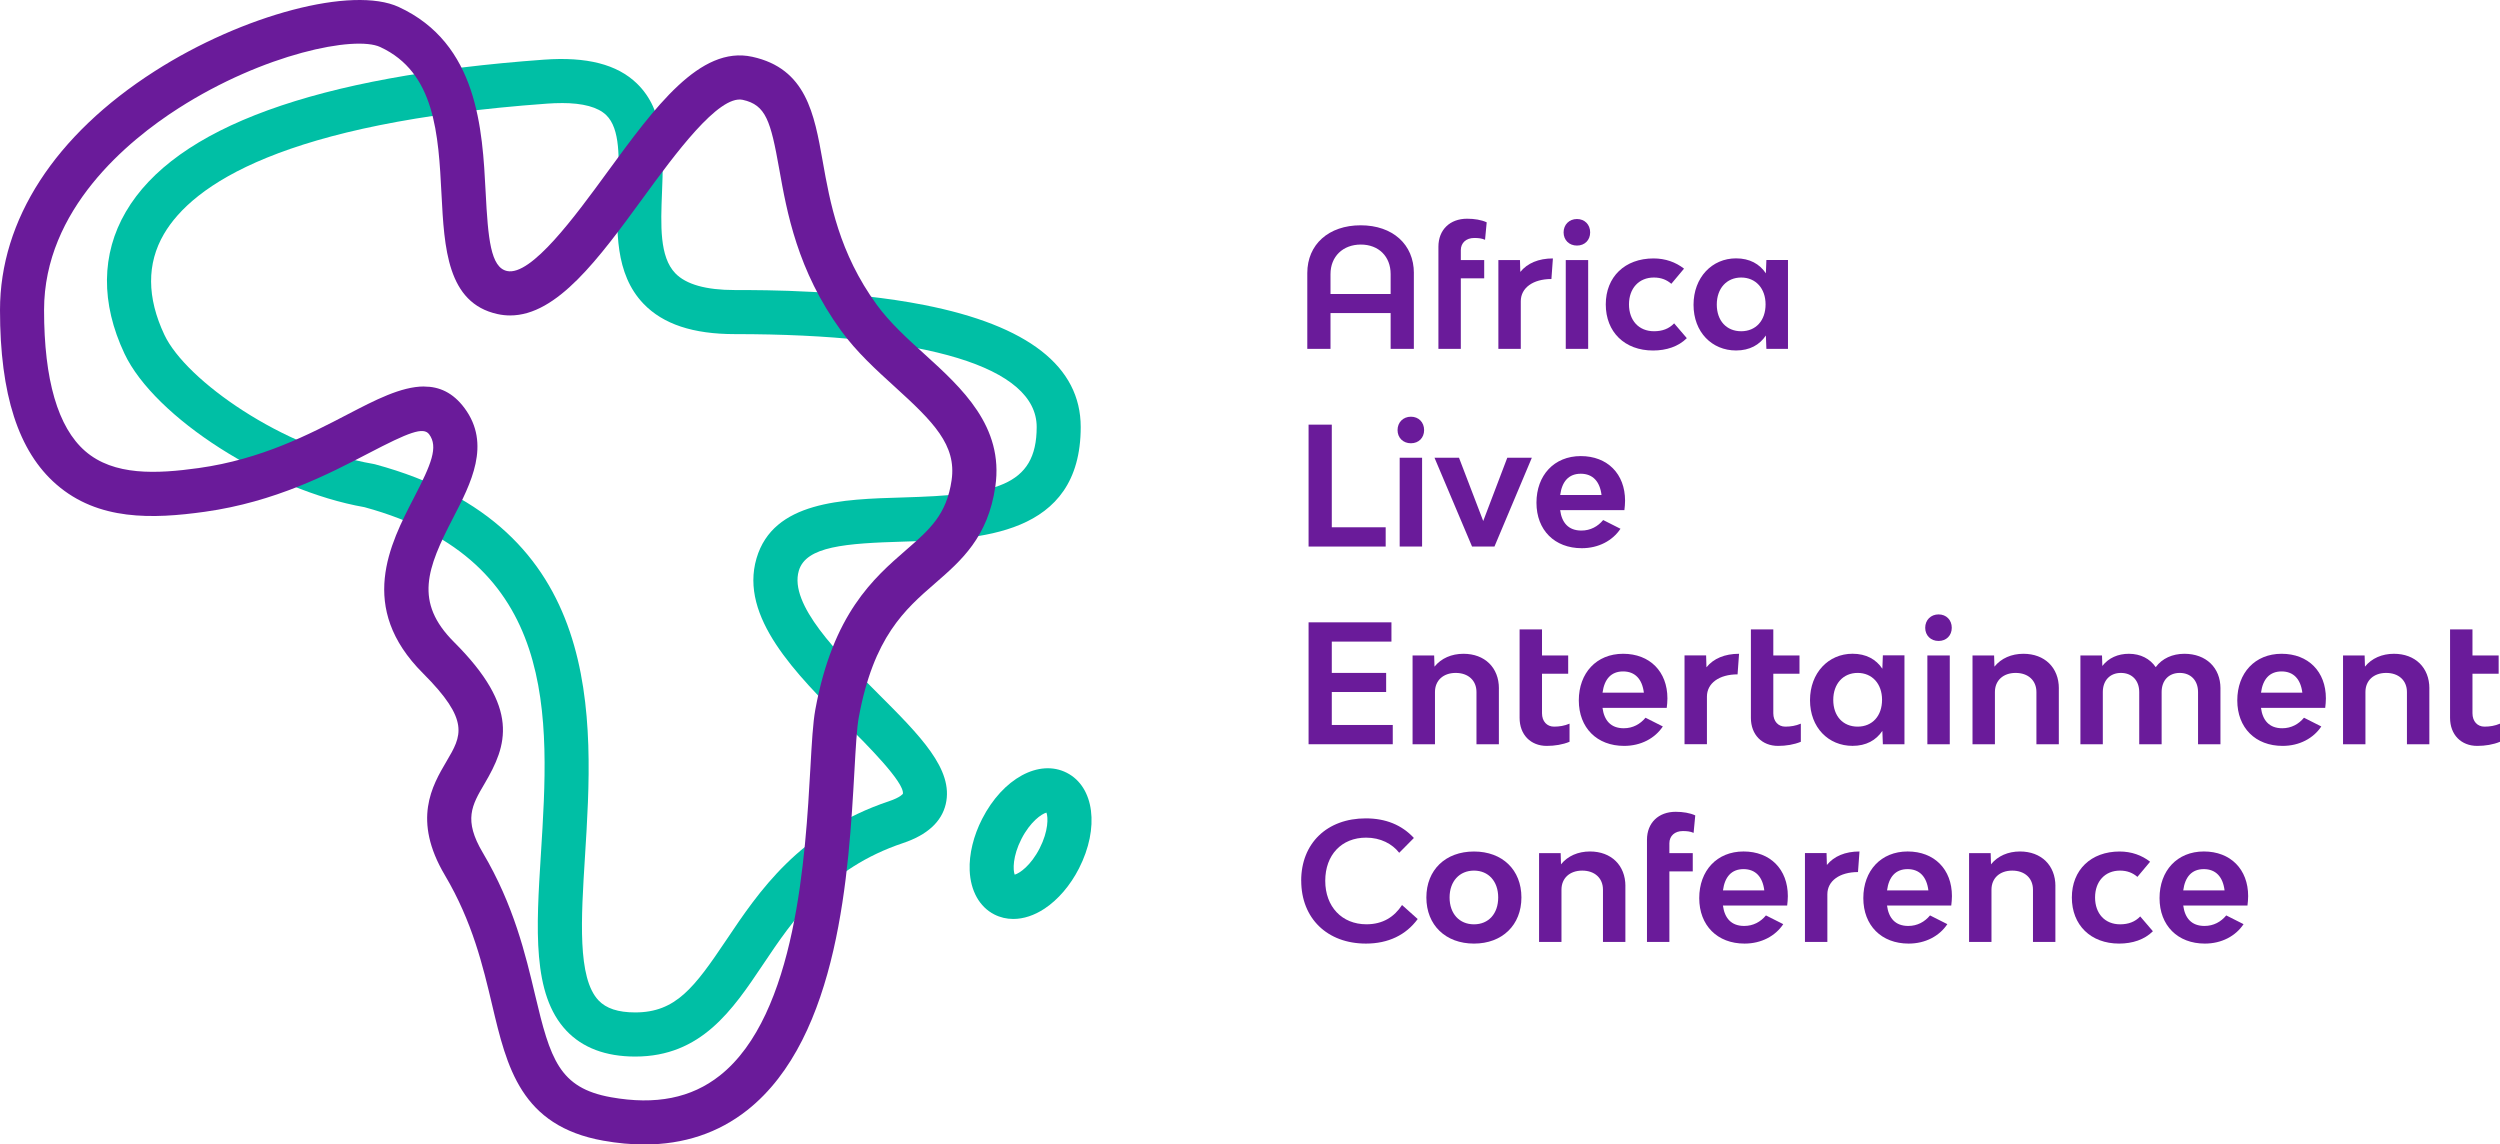 <?xml version="1.0" encoding="UTF-8"?>
<svg id="Layer_2" data-name="Layer 2" xmlns="http://www.w3.org/2000/svg" viewBox="0 0 740.92 339.19">
  <defs>
    <style>
      .cls-1 {
        fill: #6a1b9a;
      }

      .cls-1, .cls-2 {
        stroke-width: 0px;
      }

      .cls-2 {
        fill: #00bfa5;
      }
    </style>
  </defs>
  <g id="Layer_1-2" data-name="Layer 1">
    <g>
      <g>
        <path class="cls-2" d="M188.25,313.13c-8.75,0-15.62-2.6-20.43-7.71-10.12-10.78-8.91-30.06-7.51-52.39,2.56-40.76,5.46-86.95-52.3-102.72-28.37-4.96-62.2-26.58-71.12-45.5-7.06-14.98-6.92-29.52.41-42.05,14.63-25.03,56.33-40.19,123.92-45.08,12.67-.92,21.67,1.39,27.53,7.06,8.41,8.14,7.92,20.37,7.45,32.2-.39,9.85-.76,19.16,3.94,24.05,3.17,3.3,9.09,4.97,17.61,4.97,9.2,0,33.65,0,56.15,4.43,30.78,6.06,46.39,18.23,46.39,36.17,0,32.43-30.24,33.31-52.31,33.95-17.48.51-29.1,1.38-31.24,8.65-2.94,9.98,11.63,24.55,23.34,36.25,12.64,12.63,22.62,22.62,20.21,32.9-1.24,5.26-5.5,9.15-12.66,11.55h0c-22.39,7.51-32.56,22.67-41.53,36.04-8.98,13.39-18.27,27.23-37.83,27.23ZM166.47,30.55c-1.35,0-2.78.05-4.3.16-78.52,5.68-105.1,24.15-113.58,38.64-5.13,8.77-5.08,18.82.13,29.88,6.43,13.64,35.43,33.74,61.81,38.24l.61.13c68.37,18.49,64.82,74.99,62.23,116.24-1.16,18.5-2.26,35.97,3.99,42.62,2.27,2.42,5.83,3.59,10.9,3.59,12.03,0,17.52-7.35,26.98-21.44,9.63-14.36,21.62-32.23,48.23-41.15,3.46-1.16,4.11-2.2,4.12-2.21.49-3.37-10.72-14.58-16.75-20.6-14.89-14.88-31.76-31.75-26.63-49.19,4.98-16.92,25.39-17.51,43.41-18.03,26.93-.78,39.62-3.09,39.62-20.88s-32.61-27.53-89.47-27.53c-12.38,0-21.23-2.94-27.04-8.98-8.56-8.91-8.04-22.04-7.58-33.63.37-9.37.72-18.22-3.48-22.29-2.46-2.38-6.89-3.58-13.19-3.58Z"/>
        <path class="cls-1" d="M190.95,339.19c-3.89,0-7.94-.38-12.15-1.13-24.46-4.37-28.58-21.77-32.94-40.2-2.74-11.57-5.85-24.69-14-38.46-9.73-16.42-3.81-26.48.51-33.83,4.4-7.47,7.05-11.98-7.02-26.04-19.51-19.49-9.78-38.3-2.67-52.03,5.15-9.95,7.27-15.05,4.51-18.78-1.71-2.3-6-.61-18.02,5.65-11.66,6.07-27.63,14.38-48.45,17.3-15.52,2.17-31.6,2.69-44.01-8.1C5.46,133.81,0,116.91,0,91.89c0-26.74,16.28-51.88,45.85-70.79C72.08,4.31,104.52-4.22,118.17,2.07h0c23.49,10.84,24.8,36.3,25.76,54.88.71,13.83,1.49,22.31,6.34,23.37,7.15,1.56,20.17-16.22,29.66-29.22,14.16-19.37,27.53-37.67,43.02-34.27,15.99,3.5,18.37,16.86,20.88,31,2.14,12.06,4.81,27.07,16.02,42.49,3.83,5.27,9.08,10.05,14.17,14.66,11.03,10.02,23.53,21.38,20.97,39.17-2.17,15.09-10.13,22.01-17.84,28.71-8.98,7.8-18.26,15.87-22.65,39.83-.56,3.05-.89,8.92-1.27,15.72-1.66,29.55-4.44,79-31.76,100.6-8.57,6.77-18.8,10.18-30.51,10.18ZM125.7,114.56c4.48,0,8.53,1.76,11.97,6.39,7.93,10.69,1.91,22.32-3.4,32.57-7.74,14.96-11.59,24.91.3,36.78,19.64,19.61,15.72,30.59,9.06,41.91-3.81,6.48-6.33,10.76-.53,20.53,9.17,15.48,12.67,30.25,15.48,42.11,4.51,19.06,7.15,27.6,22.51,30.34,13.24,2.36,23.79.26,32.26-6.44,22.71-17.96,25.38-65.52,26.82-91.08.42-7.54.76-13.49,1.46-17.34,5.21-28.47,17.26-38.94,26.93-47.35,6.96-6.05,11.99-10.42,13.47-20.7,1.49-10.39-5.42-17.27-16.82-27.63-5.57-5.06-11.33-10.3-15.95-16.65-12.98-17.86-16.06-35.22-18.32-47.89-2.54-14.27-3.94-19.01-10.81-20.52-7.16-1.56-20.17,16.22-29.66,29.22-13,17.79-25.35,34.68-39.28,34.68-1.23,0-2.48-.13-3.74-.41-14.94-3.27-15.78-19.64-16.6-35.47-.92-17.77-1.86-36.15-18.18-43.68-7.44-3.44-34.43,1.94-59.79,18.17-14.87,9.52-39.82,29.94-39.82,59.78,0,20.72,4.1,34.79,12.19,41.82,8.47,7.36,21.16,6.76,33.62,5.02,18.6-2.6,32.81-10,44.23-15.95,8.03-4.18,15.8-8.23,22.59-8.23Z"/>
        <path class="cls-2" d="M300.3,272.35c-1.97,0-3.87-.44-5.61-1.33-4.41-2.25-7.07-7.02-7.31-13.09-.19-4.79,1.12-10.2,3.7-15.24,6.12-11.97,16.9-17.84,25.08-13.66,8.18,4.18,9.73,16.36,3.62,28.33h0c-2.57,5.04-6.19,9.27-10.19,11.92-3.06,2.03-6.26,3.07-9.28,3.07ZM310.13,240.83c-1.44.38-4.79,2.69-7.41,7.81-2.62,5.13-2.53,9.2-2,10.58,1.44-.38,4.79-2.69,7.41-7.82h0c2.62-5.13,2.53-9.2,2-10.58Z"/>
      </g>
      <g>
        <path class="cls-1" d="M419.02,80.93v22.46h-6.88v-10.6h-17.82v10.6h-6.88v-22.46c0-8.5,6.35-14.16,15.82-14.16s15.77,5.66,15.77,14.16ZM412.14,87.13v-5.91c0-5.22-3.56-8.74-8.84-8.74s-8.98,3.52-8.98,8.74v5.91h17.82Z"/>
        <path class="cls-1" d="M432.94,74.14v2.93h6.93v5.42h-6.93v20.9h-6.64v-30.27c0-5.03,3.42-8.3,8.5-8.3,2.15,0,4.25.34,5.81,1.07l-.49,5.18c-.98-.44-1.95-.54-3.22-.54-2.34,0-3.96,1.42-3.96,3.61Z"/>
        <path class="cls-1" d="M460.23,76.59l-.44,6.1c-5.47,0-9.08,2.64-9.08,6.59v14.11h-6.64v-26.32h6.4l.1,3.52c2.1-2.59,5.42-4,9.67-4Z"/>
        <path class="cls-1" d="M463.4,68.87c0-2.29,1.66-3.96,3.96-3.96s3.91,1.66,3.91,3.96-1.61,3.91-3.91,3.91-3.96-1.61-3.96-3.91ZM464.04,77.07h6.64v26.32h-6.64v-26.32Z"/>
        <path class="cls-1" d="M475.9,90.21c0-8.15,5.66-13.62,14.16-13.62,3.52,0,6.59,1.12,9.03,3.03l-3.76,4.49c-1.37-1.17-2.98-1.86-5.18-1.86-4.39,0-7.37,3.17-7.37,7.96s2.93,7.96,7.42,7.96c2.44,0,4.44-.73,5.96-2.34l3.76,4.39c-2.49,2.49-6.05,3.66-10.01,3.66-8.4,0-14.01-5.47-14.01-13.67Z"/>
        <path class="cls-1" d="M529.9,77.07v26.32h-6.4l-.15-3.96c-1.86,2.78-4.79,4.44-8.84,4.44-7.13,0-12.6-5.42-12.6-13.53s5.47-13.77,12.6-13.77c4.05,0,6.98,1.66,8.84,4.44l.15-3.96h6.4ZM523.26,90.21c0-4.74-2.93-7.96-7.23-7.96s-7.23,3.22-7.23,8.01,2.88,7.91,7.23,7.91,7.23-3.17,7.23-7.96Z"/>
        <path class="cls-1" d="M410.67,156.27v5.71h-22.85v-36.13h6.88v30.42h15.97Z"/>
        <path class="cls-1" d="M414.19,127.46c0-2.29,1.66-3.96,3.96-3.96s3.91,1.66,3.91,3.96-1.61,3.91-3.91,3.91-3.96-1.61-3.96-3.91ZM414.82,135.66h6.64v26.32h-6.64v-26.32Z"/>
        <path class="cls-1" d="M425.12,135.66h7.28l7.18,18.75,7.13-18.75h7.28l-11.08,26.32h-6.64l-11.13-26.32Z"/>
        <path class="cls-1" d="M481.42,151.19h-19.04c.49,3.71,2.44,6.05,6.3,6.05,2.69,0,4.88-1.22,6.45-3.12l5.13,2.59c-2.34,3.52-6.49,5.76-11.47,5.76-8.06,0-13.43-5.37-13.43-13.48s5.22-13.82,13.13-13.82,13.13,5.27,13.13,13.23c0,.93-.1,2-.2,2.78ZM462.38,146.7h12.26c-.49-4-2.59-6.3-6.15-6.3s-5.57,2.29-6.1,6.3Z"/>
        <path class="cls-1" d="M412.77,214.86v5.71h-24.95v-36.13h24.56v5.71h-17.68v9.28h16.11v5.66h-16.11v9.77h18.07Z"/>
        <path class="cls-1" d="M444.22,204.02v16.55h-6.64v-15.48c0-3.42-2.44-5.66-6.15-5.66s-6.15,2.25-6.15,5.66v15.48h-6.64v-26.32h6.4l.1,3.32c2-2.49,5.08-3.81,8.59-3.81,6.3,0,10.5,4.1,10.5,10.25Z"/>
        <path class="cls-1" d="M465.16,214.47v5.37c-2,.83-4.39,1.22-6.74,1.22-4.79,0-8.06-3.32-8.06-8.3v-26.22h6.64v7.71h7.76v5.42h-7.76v11.72c0,2.39,1.46,3.96,3.56,3.96,1.56,0,3.08-.24,4.59-.88Z"/>
        <path class="cls-1" d="M493.97,209.78h-19.04c.49,3.71,2.44,6.05,6.3,6.05,2.69,0,4.88-1.22,6.45-3.12l5.13,2.59c-2.34,3.52-6.49,5.76-11.47,5.76-8.06,0-13.43-5.37-13.43-13.48s5.22-13.82,13.13-13.82,13.13,5.27,13.13,13.23c0,.93-.1,2-.2,2.78ZM474.93,205.29h12.26c-.49-4-2.59-6.3-6.15-6.3s-5.57,2.29-6.1,6.3Z"/>
        <path class="cls-1" d="M515.4,193.76l-.44,6.1c-5.47,0-9.08,2.64-9.08,6.59v14.11h-6.64v-26.32h6.4l.1,3.52c2.1-2.59,5.42-4,9.67-4Z"/>
        <path class="cls-1" d="M533.71,214.47v5.37c-2,.83-4.39,1.22-6.74,1.22-4.79,0-8.06-3.32-8.06-8.3v-26.22h6.64v7.71h7.76v5.42h-7.76v11.72c0,2.39,1.46,3.96,3.56,3.96,1.56,0,3.08-.24,4.59-.88Z"/>
        <path class="cls-1" d="M564.42,194.25v26.32h-6.4l-.15-3.96c-1.86,2.78-4.79,4.44-8.84,4.44-7.13,0-12.6-5.42-12.6-13.53s5.47-13.77,12.6-13.77c4.05,0,6.98,1.66,8.84,4.44l.15-3.96h6.4ZM557.78,207.39c0-4.74-2.93-7.96-7.23-7.96s-7.23,3.22-7.23,8.01,2.88,7.91,7.23,7.91,7.23-3.17,7.23-7.96Z"/>
        <path class="cls-1" d="M570.57,186.05c0-2.29,1.66-3.96,3.96-3.96s3.91,1.66,3.91,3.96-1.61,3.91-3.91,3.91-3.96-1.61-3.96-3.91ZM571.21,194.25h6.64v26.32h-6.64v-26.32Z"/>
        <path class="cls-1" d="M610.17,204.02v16.55h-6.64v-15.48c0-3.42-2.44-5.66-6.15-5.66s-6.15,2.25-6.15,5.66v15.48h-6.64v-26.32h6.4l.1,3.32c2-2.49,5.08-3.81,8.59-3.81,6.3,0,10.5,4.1,10.5,10.25Z"/>
        <path class="cls-1" d="M658.07,204.02v16.55h-6.64v-15.48c0-3.42-2.15-5.66-5.42-5.66s-5.37,2.25-5.37,5.66v15.48h-6.64v-15.48c0-3.42-2.15-5.66-5.42-5.66s-5.37,2.25-5.37,5.66v15.48h-6.64v-26.32h6.4l.1,3.12c1.86-2.39,4.64-3.61,7.86-3.61,3.47,0,6.25,1.46,7.96,3.96,1.9-2.59,4.98-3.96,8.5-3.96,6.4,0,10.69,4.1,10.69,10.25Z"/>
        <path class="cls-1" d="M689.12,209.78h-19.04c.49,3.71,2.44,6.05,6.3,6.05,2.69,0,4.88-1.22,6.45-3.12l5.13,2.59c-2.34,3.52-6.49,5.76-11.47,5.76-8.06,0-13.43-5.37-13.43-13.48s5.22-13.82,13.13-13.82,13.13,5.27,13.13,13.23c0,.93-.1,2-.2,2.78ZM670.08,205.29h12.26c-.49-4-2.59-6.3-6.15-6.3s-5.57,2.29-6.1,6.3Z"/>
        <path class="cls-1" d="M719.98,204.02v16.55h-6.64v-15.48c0-3.42-2.44-5.66-6.15-5.66s-6.15,2.25-6.15,5.66v15.48h-6.64v-26.32h6.4l.1,3.32c2-2.49,5.08-3.81,8.59-3.81,6.3,0,10.5,4.1,10.5,10.25Z"/>
        <path class="cls-1" d="M740.92,214.47v5.37c-2,.83-4.39,1.22-6.74,1.22-4.79,0-8.06-3.32-8.06-8.3v-26.22h6.64v7.71h7.76v5.42h-7.76v11.72c0,2.39,1.46,3.96,3.56,3.96,1.56,0,3.08-.24,4.59-.88Z"/>
        <path class="cls-1" d="M385.63,261c0-11.08,7.67-18.46,19.14-18.46,5.91,0,10.69,1.95,14.26,5.81l-4.35,4.39c-2.05-2.64-5.52-4.49-9.81-4.49-7.28,0-12.11,5.13-12.11,12.79s4.93,12.89,12.21,12.89c4.88,0,8.25-2.2,10.55-5.71l4.64,4.15c-3.47,4.74-8.74,7.28-15.33,7.28-11.47,0-19.19-7.47-19.19-18.65Z"/>
        <path class="cls-1" d="M422.73,265.98c0-8.15,5.66-13.62,14.11-13.62s14.06,5.47,14.06,13.62-5.66,13.67-14.06,13.67-14.11-5.47-14.11-13.67ZM444.02,265.98c0-4.79-2.88-7.96-7.18-7.96s-7.23,3.17-7.23,7.96,2.88,7.96,7.23,7.96,7.18-3.17,7.18-7.96Z"/>
        <path class="cls-1" d="M481.71,262.61v16.55h-6.64v-15.48c0-3.42-2.44-5.66-6.15-5.66s-6.15,2.25-6.15,5.66v15.48h-6.64v-26.32h6.4l.1,3.32c2-2.49,5.08-3.81,8.59-3.81,6.3,0,10.5,4.1,10.5,10.25Z"/>
        <path class="cls-1" d="M494.75,249.91v2.93h6.93v5.42h-6.93v20.9h-6.64v-30.27c0-5.03,3.42-8.3,8.5-8.3,2.15,0,4.25.34,5.81,1.07l-.49,5.18c-.98-.44-1.95-.54-3.22-.54-2.34,0-3.96,1.42-3.96,3.61Z"/>
        <path class="cls-1" d="M529.66,268.37h-19.04c.49,3.71,2.44,6.05,6.3,6.05,2.69,0,4.88-1.22,6.45-3.12l5.13,2.59c-2.34,3.52-6.49,5.76-11.47,5.76-8.06,0-13.43-5.37-13.43-13.48s5.22-13.82,13.13-13.82,13.13,5.27,13.13,13.23c0,.93-.1,2-.2,2.78ZM510.62,263.88h12.26c-.49-4-2.59-6.3-6.15-6.3s-5.57,2.29-6.1,6.3Z"/>
        <path class="cls-1" d="M551.09,252.35l-.44,6.1c-5.47,0-9.08,2.64-9.08,6.59v14.11h-6.64v-26.32h6.4l.1,3.52c2.1-2.59,5.42-4,9.67-4Z"/>
        <path class="cls-1" d="M578.29,268.37h-19.04c.49,3.71,2.44,6.05,6.3,6.05,2.69,0,4.88-1.22,6.45-3.12l5.13,2.59c-2.34,3.52-6.49,5.76-11.47,5.76-8.06,0-13.43-5.37-13.43-13.48s5.22-13.82,13.13-13.82,13.13,5.27,13.13,13.23c0,.93-.1,2-.2,2.78ZM559.25,263.88h12.26c-.49-4-2.59-6.3-6.15-6.3s-5.57,2.29-6.1,6.3Z"/>
        <path class="cls-1" d="M609.15,262.61v16.55h-6.64v-15.48c0-3.42-2.44-5.66-6.15-5.66s-6.15,2.25-6.15,5.66v15.48h-6.64v-26.32h6.4l.1,3.32c2-2.49,5.08-3.81,8.59-3.81,6.3,0,10.5,4.1,10.5,10.25Z"/>
        <path class="cls-1" d="M614.03,265.98c0-8.15,5.66-13.62,14.16-13.62,3.52,0,6.59,1.12,9.03,3.03l-3.76,4.49c-1.37-1.17-2.98-1.86-5.18-1.86-4.39,0-7.37,3.17-7.37,7.96s2.93,7.96,7.42,7.96c2.44,0,4.44-.73,5.96-2.34l3.76,4.39c-2.49,2.49-6.05,3.66-10.01,3.66-8.4,0-14.01-5.47-14.01-13.67Z"/>
        <path class="cls-1" d="M666.08,268.37h-19.04c.49,3.71,2.44,6.05,6.3,6.05,2.69,0,4.88-1.22,6.45-3.12l5.13,2.59c-2.34,3.52-6.49,5.76-11.47,5.76-8.06,0-13.43-5.37-13.43-13.48s5.22-13.82,13.13-13.82,13.13,5.27,13.13,13.23c0,.93-.1,2-.2,2.78ZM647.03,263.88h12.26c-.49-4-2.59-6.3-6.15-6.3s-5.57,2.29-6.1,6.3Z"/>
      </g>
    </g>
  </g>
</svg>